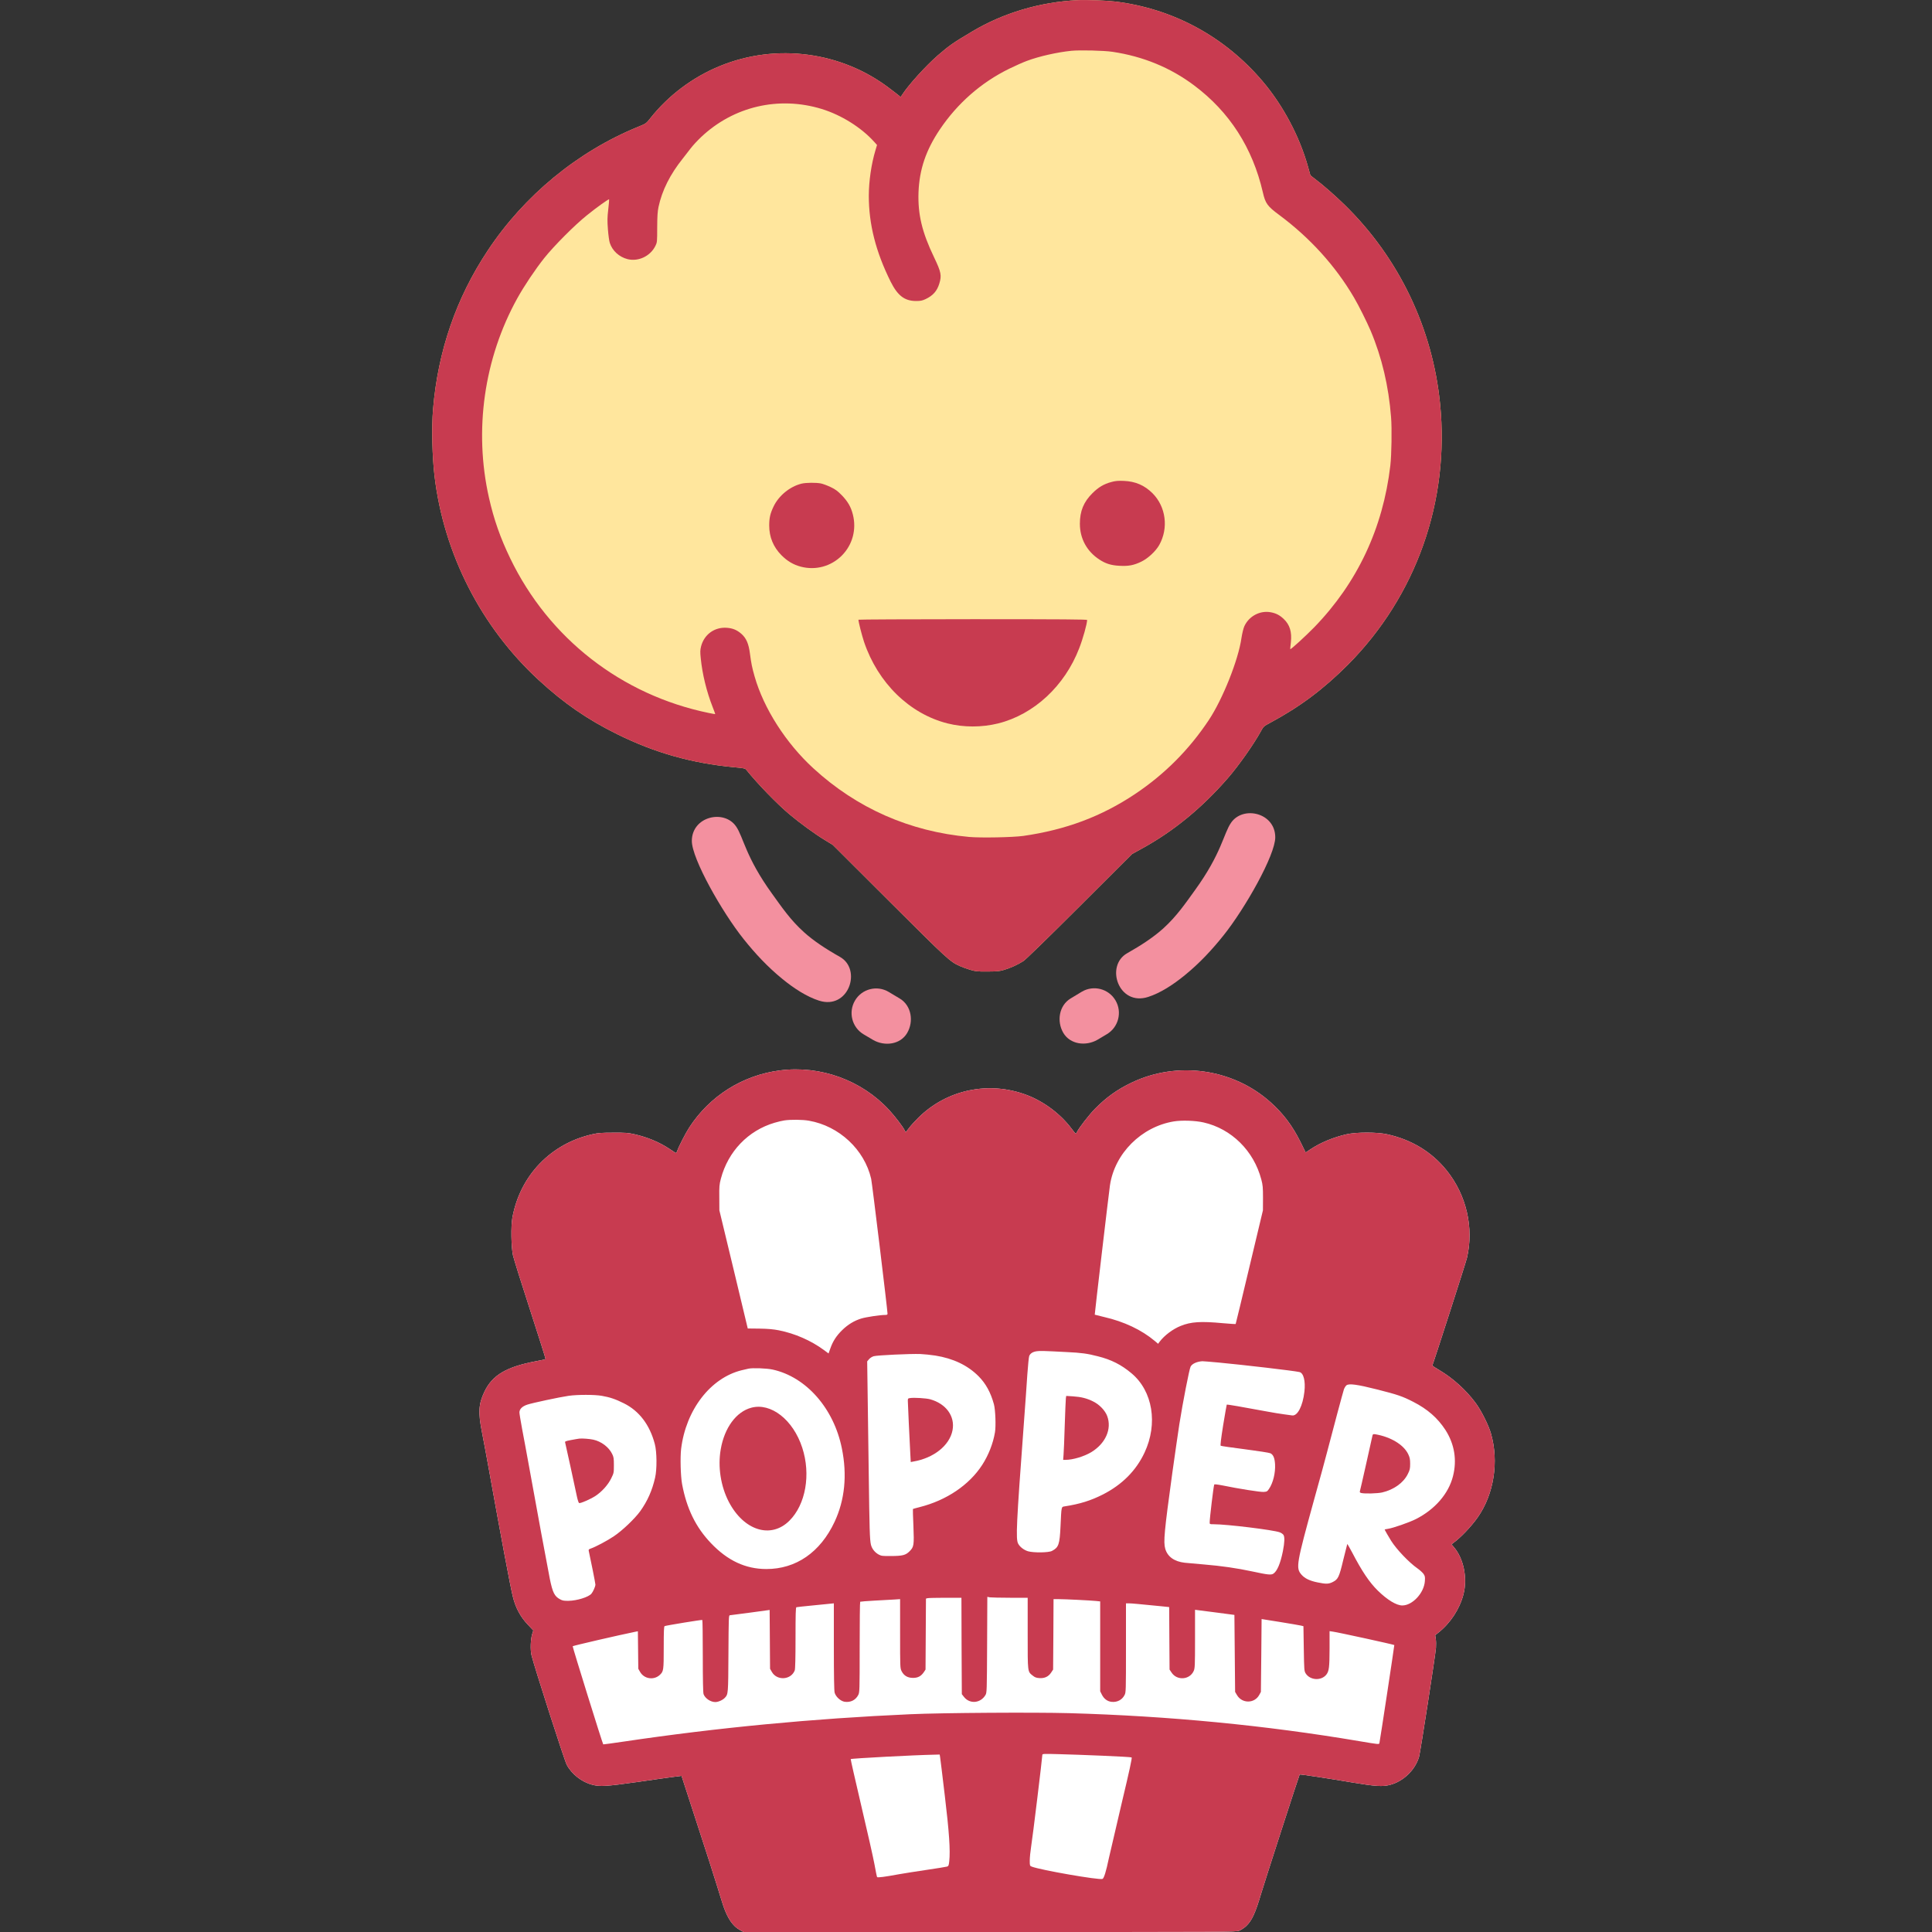 <svg width="55" height="55" viewBox="0 0 55 55" fill="none" xmlns="http://www.w3.org/2000/svg">
<rect x="0" y="0" width="55" height="55" fill="#333333" stroke="none"/>
<g clipPath="url(#clip0_11118_4551)">
<path fill-rule="evenodd" clip-rule="evenodd" d="M30.678 0.004C29.602 0.058 28.56 0.368 27.671 0.899C27.129 1.221 27.024 1.295 26.696 1.578C26.366 1.865 25.874 2.405 25.696 2.678L25.64 2.762L25.579 2.712C25.545 2.684 25.436 2.598 25.334 2.523C23.961 1.468 22.102 1.221 20.496 1.879C19.723 2.194 19.023 2.72 18.515 3.364C18.394 3.517 18.394 3.517 18.163 3.611C16.438 4.318 14.92 5.567 13.88 7.14C12.985 8.489 12.467 9.995 12.328 11.649C12.284 12.155 12.304 13.008 12.37 13.552C12.634 15.768 13.698 17.851 15.335 19.359C16.052 20.02 16.725 20.485 17.578 20.905C18.65 21.433 19.688 21.726 20.901 21.842C21.179 21.867 21.214 21.875 21.246 21.916C21.572 22.32 22.121 22.886 22.48 23.187C22.762 23.424 23.199 23.743 23.465 23.904L23.709 24.054L25.319 25.66C26.976 27.315 27.046 27.377 27.323 27.501C27.387 27.529 27.514 27.577 27.609 27.605C27.764 27.652 27.81 27.659 28.097 27.657C28.36 27.657 28.443 27.651 28.568 27.615C28.749 27.565 28.975 27.463 29.134 27.36C29.205 27.312 29.8 26.734 30.737 25.799L32.226 24.313L32.533 24.143C33.418 23.655 34.223 22.994 34.955 22.151C35.259 21.802 35.689 21.192 35.89 20.826C35.969 20.68 35.973 20.676 36.161 20.575C37.011 20.118 37.678 19.618 38.371 18.924C40.316 16.967 41.271 14.271 40.997 11.502C40.785 9.346 39.822 7.337 38.277 5.83C37.998 5.557 37.663 5.265 37.414 5.077L37.305 4.993L37.24 4.76C36.998 3.887 36.525 2.997 35.938 2.307C34.858 1.038 33.391 0.245 31.75 0.044C31.504 0.014 30.922 -0.008 30.678 0.004Z" fill="#FFE69D"/>
<path d="M30.678 0.004C29.602 0.058 28.56 0.368 27.671 0.899C27.129 1.221 27.024 1.295 26.696 1.578C26.366 1.865 25.874 2.405 25.696 2.678L25.64 2.762L25.579 2.712C25.545 2.684 25.436 2.598 25.334 2.523C23.961 1.468 22.102 1.221 20.496 1.879C19.723 2.194 19.023 2.72 18.515 3.364C18.394 3.517 18.394 3.517 18.163 3.611C16.438 4.318 14.92 5.567 13.88 7.14C12.985 8.489 12.467 9.995 12.328 11.649C12.284 12.155 12.304 13.008 12.37 13.552C12.634 15.768 13.698 17.851 15.335 19.359C16.052 20.02 16.725 20.485 17.578 20.905C18.65 21.433 19.688 21.726 20.901 21.842C21.179 21.867 21.214 21.875 21.246 21.916C21.572 22.32 22.121 22.886 22.48 23.187C22.762 23.424 23.199 23.743 23.465 23.904L23.709 24.054L25.319 25.66C26.976 27.315 27.046 27.377 27.323 27.501C27.387 27.529 27.514 27.577 27.609 27.605C27.764 27.652 27.81 27.659 28.097 27.657C28.36 27.657 28.443 27.651 28.568 27.615C28.749 27.565 28.975 27.463 29.134 27.36C29.205 27.312 29.8 26.734 30.737 25.799L32.226 24.313L32.533 24.143C33.418 23.655 34.223 22.994 34.955 22.151C35.259 21.802 35.689 21.192 35.89 20.826C35.969 20.68 35.973 20.676 36.161 20.575C37.011 20.118 37.678 19.618 38.371 18.924C40.316 16.967 41.271 14.271 40.997 11.502C40.785 9.346 39.822 7.337 38.277 5.83C37.998 5.557 37.663 5.265 37.414 5.077L37.305 4.993L37.24 4.76C36.998 3.887 36.525 2.997 35.938 2.307C34.858 1.038 33.391 0.245 31.75 0.044C31.504 0.014 30.922 -0.008 30.678 0.004ZM31.671 1.475C32.537 1.604 33.321 1.925 33.994 2.431C35.001 3.184 35.658 4.207 35.95 5.472C36.023 5.792 36.078 5.87 36.424 6.125C37.299 6.777 38.019 7.572 38.545 8.469C38.677 8.692 38.915 9.17 39.02 9.417C39.34 10.178 39.532 10.992 39.601 11.878C39.627 12.205 39.615 12.952 39.58 13.253C39.371 15.039 38.639 16.593 37.416 17.855C37.17 18.107 36.745 18.496 36.732 18.48C36.727 18.476 36.736 18.39 36.748 18.289C36.781 17.988 36.719 17.785 36.541 17.617C36.426 17.509 36.324 17.458 36.176 17.43C35.868 17.372 35.552 17.542 35.422 17.832C35.396 17.892 35.362 18.032 35.342 18.161C35.255 18.783 34.808 19.903 34.413 20.497C33.85 21.344 33.155 22.041 32.315 22.603C31.359 23.242 30.343 23.623 29.13 23.797C28.828 23.838 27.929 23.856 27.589 23.826C25.901 23.673 24.396 23.011 23.157 21.874C22.373 21.156 21.742 20.168 21.482 19.257C21.409 19 21.387 18.892 21.349 18.604C21.313 18.325 21.246 18.169 21.107 18.045C20.98 17.934 20.859 17.884 20.692 17.872C20.343 17.846 20.045 18.061 19.958 18.402C19.932 18.51 19.93 18.558 19.95 18.749C19.995 19.196 20.116 19.69 20.287 20.126C20.331 20.236 20.363 20.328 20.361 20.329C20.358 20.331 20.275 20.317 20.178 20.297C17.691 19.785 15.623 18.173 14.524 15.893C14.24 15.304 14.059 14.786 13.92 14.17C13.487 12.251 13.779 10.202 14.727 8.491C14.924 8.136 15.238 7.668 15.495 7.345C15.77 7 16.369 6.398 16.714 6.124C16.986 5.904 17.326 5.661 17.34 5.675C17.344 5.679 17.334 5.807 17.316 5.96C17.288 6.193 17.288 6.287 17.306 6.528C17.318 6.688 17.342 6.863 17.36 6.916C17.433 7.14 17.626 7.315 17.864 7.377C18.174 7.454 18.515 7.293 18.66 6.996C18.707 6.901 18.709 6.881 18.709 6.478C18.711 6.149 18.719 6.024 18.747 5.89C18.846 5.424 19.076 4.964 19.436 4.515C19.501 4.434 19.602 4.302 19.66 4.226C19.718 4.149 19.851 4.005 19.954 3.907C20.879 3.029 22.169 2.728 23.392 3.102C23.951 3.274 24.517 3.628 24.886 4.037L24.967 4.127L24.92 4.286C24.805 4.671 24.735 5.151 24.733 5.571C24.733 6.388 24.932 7.168 25.356 8.021C25.555 8.417 25.751 8.566 26.073 8.569C26.204 8.569 26.252 8.56 26.347 8.516C26.559 8.417 26.676 8.285 26.74 8.074C26.811 7.843 26.793 7.747 26.593 7.329C26.245 6.606 26.127 6.101 26.148 5.472C26.174 4.822 26.358 4.276 26.756 3.684C27.258 2.939 27.932 2.347 28.733 1.955C28.897 1.875 29.12 1.775 29.229 1.735C29.584 1.602 30.092 1.488 30.499 1.446C30.744 1.422 31.428 1.438 31.671 1.475Z" fill="#C83B50"/>
<path fill-rule="evenodd" clip-rule="evenodd" d="M31.641 13.721C31.423 13.779 31.27 13.871 31.1 14.04C30.85 14.287 30.742 14.55 30.742 14.907C30.741 15.332 30.941 15.698 31.3 15.931C31.478 16.047 31.633 16.095 31.87 16.107C32.128 16.121 32.275 16.093 32.487 15.991C32.682 15.897 32.901 15.692 33.001 15.515C33.271 15.033 33.192 14.427 32.812 14.044C32.582 13.815 32.324 13.704 31.994 13.69C31.83 13.683 31.756 13.69 31.641 13.721Z" fill="#C83B50"/>
<path fill-rule="evenodd" clip-rule="evenodd" d="M22.816 13.769C22.486 13.851 22.169 14.11 22.022 14.419C21.926 14.62 21.898 14.744 21.898 14.963C21.898 15.287 22.015 15.572 22.244 15.804C22.411 15.973 22.587 16.077 22.801 16.133C23.224 16.242 23.657 16.123 23.965 15.816C24.27 15.509 24.387 15.073 24.28 14.65C24.225 14.429 24.133 14.273 23.963 14.098C23.844 13.976 23.78 13.929 23.645 13.865C23.552 13.821 23.429 13.775 23.371 13.763C23.233 13.736 22.949 13.737 22.816 13.769Z" fill="#C83B50"/>
<path fill-rule="evenodd" clip-rule="evenodd" d="M24.438 17.642C24.438 17.704 24.533 18.077 24.598 18.274C24.993 19.442 25.892 20.321 26.974 20.594C27.435 20.71 27.949 20.71 28.417 20.594C29.435 20.339 30.31 19.528 30.723 18.454C30.829 18.183 30.946 17.762 30.948 17.65C30.948 17.633 30.283 17.627 27.692 17.627C25.902 17.627 24.438 17.635 24.438 17.642Z" fill="#C83B50"/>
<path fill-rule="evenodd" clip-rule="evenodd" d="M22.204 30.472C21.142 30.609 20.207 31.197 19.624 32.094C19.517 32.259 19.322 32.638 19.277 32.769C19.261 32.815 19.246 32.829 19.229 32.818C19.215 32.809 19.141 32.759 19.064 32.71C18.77 32.514 18.435 32.375 18.06 32.289C17.879 32.249 17.804 32.243 17.456 32.245C17.131 32.245 17.025 32.253 16.87 32.289C15.682 32.552 14.804 33.465 14.586 34.665C14.543 34.905 14.552 35.505 14.604 35.74C14.628 35.844 14.848 36.548 15.094 37.302C15.338 38.058 15.537 38.681 15.531 38.69C15.527 38.697 15.414 38.723 15.279 38.747C14.423 38.907 14.021 39.14 13.792 39.616C13.624 39.969 13.608 40.204 13.721 40.774C13.76 40.973 13.852 41.462 13.923 41.86C14.267 43.771 14.528 45.168 14.6 45.455C14.676 45.766 14.815 46.027 15.017 46.24L15.182 46.415L15.152 46.513C15.104 46.664 15.094 46.965 15.13 47.119C15.204 47.428 16.063 50.104 16.133 50.238C16.273 50.504 16.557 50.729 16.857 50.807C17.077 50.867 17.258 50.855 18.157 50.728C18.611 50.662 19.078 50.596 19.193 50.582L19.402 50.556L19.842 51.911C20.086 52.657 20.344 53.459 20.415 53.695C20.487 53.929 20.568 54.191 20.596 54.272C20.718 54.623 20.87 54.843 21.069 54.946L21.168 55H28.174C35.032 55 35.183 55 35.28 54.962C35.334 54.94 35.421 54.882 35.473 54.834C35.639 54.679 35.736 54.466 35.903 53.904C36.003 53.569 36.985 50.531 36.999 50.516C37.01 50.506 37.828 50.63 38.5 50.744C39.151 50.853 39.357 50.867 39.565 50.813C39.952 50.714 40.291 50.385 40.399 50.008C40.434 49.883 40.863 47.121 40.879 46.91C40.885 46.831 40.883 46.72 40.874 46.66L40.857 46.551L40.947 46.479C41.292 46.204 41.552 45.807 41.661 45.391C41.782 44.921 41.667 44.361 41.381 44.034L41.32 43.964L41.376 43.922C41.596 43.761 41.889 43.45 42.072 43.189C42.53 42.532 42.674 41.611 42.445 40.812C42.378 40.573 42.167 40.154 42.008 39.939C41.737 39.573 41.358 39.23 40.976 39.006C40.861 38.939 40.772 38.879 40.776 38.871C40.8 38.831 41.731 35.942 41.761 35.81C41.963 34.953 41.747 34.019 41.183 33.319C40.76 32.793 40.186 32.443 39.492 32.291C39.206 32.227 38.629 32.227 38.341 32.289C37.969 32.371 37.582 32.532 37.306 32.718L37.169 32.809L37.015 32.496C36.788 32.042 36.534 31.705 36.173 31.381C35.104 30.42 33.518 30.195 32.213 30.821C31.808 31.014 31.499 31.235 31.175 31.562C31.003 31.737 30.715 32.108 30.659 32.227C30.647 32.253 30.634 32.273 30.625 32.273C30.617 32.273 30.562 32.208 30.503 32.128C30.193 31.715 29.727 31.365 29.246 31.179C28.162 30.763 26.96 31.012 26.144 31.819C26.05 31.911 25.933 32.04 25.88 32.11L25.784 32.235L25.755 32.179C25.694 32.062 25.481 31.783 25.314 31.602C24.532 30.751 23.355 30.324 22.204 30.472Z" fill="white"/>
<path d="M22.204 30.472C21.142 30.609 20.207 31.197 19.624 32.094C19.517 32.259 19.322 32.638 19.277 32.769C19.261 32.815 19.246 32.829 19.229 32.818C19.215 32.809 19.141 32.759 19.064 32.71C18.77 32.514 18.435 32.375 18.06 32.289C17.879 32.249 17.804 32.243 17.456 32.245C17.131 32.245 17.025 32.253 16.87 32.289C15.682 32.552 14.804 33.465 14.586 34.665C14.543 34.905 14.552 35.505 14.604 35.74C14.628 35.844 14.848 36.548 15.094 37.302C15.338 38.058 15.537 38.681 15.531 38.69C15.527 38.697 15.414 38.723 15.279 38.747C14.423 38.907 14.021 39.14 13.792 39.616C13.624 39.969 13.608 40.204 13.721 40.774C13.76 40.973 13.852 41.462 13.923 41.86C14.267 43.771 14.528 45.168 14.6 45.455C14.676 45.766 14.815 46.027 15.017 46.24L15.182 46.415L15.152 46.513C15.104 46.664 15.094 46.965 15.13 47.119C15.204 47.428 16.063 50.104 16.133 50.238C16.273 50.504 16.557 50.729 16.857 50.807C17.077 50.867 17.258 50.855 18.157 50.728C18.611 50.662 19.078 50.596 19.193 50.582L19.402 50.556L19.842 51.911C20.086 52.657 20.344 53.459 20.415 53.695C20.487 53.929 20.568 54.191 20.596 54.272C20.718 54.623 20.87 54.843 21.069 54.946L21.168 55H28.174C35.032 55 35.183 55 35.28 54.962C35.334 54.94 35.421 54.882 35.473 54.834C35.639 54.679 35.736 54.466 35.903 53.904C36.003 53.569 36.985 50.531 36.999 50.516C37.01 50.506 37.828 50.63 38.5 50.744C39.151 50.853 39.357 50.867 39.565 50.813C39.952 50.714 40.291 50.385 40.399 50.008C40.434 49.883 40.863 47.121 40.879 46.91C40.885 46.831 40.883 46.72 40.874 46.66L40.857 46.551L40.947 46.479C41.292 46.204 41.552 45.807 41.661 45.391C41.782 44.921 41.667 44.361 41.381 44.034L41.32 43.964L41.376 43.922C41.596 43.761 41.889 43.45 42.072 43.189C42.53 42.532 42.674 41.611 42.445 40.812C42.378 40.573 42.167 40.154 42.008 39.939C41.737 39.573 41.358 39.23 40.976 39.006C40.861 38.939 40.772 38.879 40.776 38.871C40.8 38.831 41.731 35.942 41.761 35.81C41.963 34.953 41.747 34.019 41.183 33.319C40.76 32.793 40.186 32.443 39.492 32.291C39.206 32.227 38.629 32.227 38.341 32.289C37.969 32.371 37.582 32.532 37.306 32.718L37.169 32.809L37.015 32.496C36.788 32.042 36.534 31.705 36.173 31.381C35.104 30.42 33.518 30.195 32.213 30.821C31.808 31.014 31.499 31.235 31.175 31.562C31.003 31.737 30.715 32.108 30.659 32.227C30.647 32.253 30.634 32.273 30.625 32.273C30.617 32.273 30.562 32.208 30.503 32.128C30.193 31.715 29.727 31.365 29.246 31.179C28.162 30.763 26.96 31.012 26.144 31.819C26.05 31.911 25.933 32.04 25.88 32.11L25.784 32.235L25.755 32.179C25.694 32.062 25.481 31.783 25.314 31.602C24.532 30.751 23.355 30.324 22.204 30.472ZM23.028 31.904C23.889 32.054 24.608 32.726 24.8 33.557C24.826 33.668 25.266 37.297 25.266 37.398C25.266 37.426 25.251 37.434 25.191 37.434C25.055 37.434 24.653 37.494 24.517 37.536C24.318 37.598 24.143 37.703 23.98 37.861C23.814 38.022 23.711 38.179 23.639 38.385L23.587 38.53L23.45 38.429C23.085 38.161 22.629 37.962 22.172 37.871C22.017 37.841 21.871 37.827 21.624 37.823L21.287 37.819L20.884 36.137L20.479 34.455L20.477 34.096C20.473 33.776 20.479 33.718 20.521 33.558C20.726 32.779 21.297 32.184 22.051 31.962C22.145 31.934 22.27 31.904 22.329 31.896C22.51 31.869 22.849 31.872 23.028 31.904ZM34.264 31.954C35.058 32.134 35.693 32.761 35.907 33.578C35.949 33.735 35.955 33.801 35.955 34.106L35.953 34.455L35.568 36.069C35.357 36.956 35.181 37.687 35.177 37.691C35.173 37.697 35.008 37.685 34.808 37.668C34.187 37.61 33.904 37.627 33.609 37.747C33.386 37.837 33.148 38.016 33.011 38.197L32.969 38.255L32.875 38.175C32.497 37.858 32.001 37.623 31.43 37.492C31.289 37.458 31.169 37.428 31.165 37.426C31.16 37.418 31.566 33.961 31.598 33.744C31.733 32.835 32.493 32.076 33.418 31.924C33.647 31.887 34.029 31.9 34.264 31.954ZM30.378 38.491C30.78 38.51 30.959 38.534 31.251 38.61C31.636 38.706 31.922 38.851 32.213 39.096C32.817 39.602 32.968 40.531 32.583 41.352C32.341 41.868 31.945 42.264 31.399 42.544C31.052 42.719 30.745 42.816 30.304 42.884C30.213 42.898 30.217 42.882 30.191 43.446C30.167 43.972 30.137 44.052 29.947 44.152C29.848 44.203 29.417 44.207 29.26 44.16C29.145 44.123 29.032 44.036 28.984 43.943C28.915 43.807 28.932 43.422 29.147 40.523C29.185 40.013 29.23 39.385 29.246 39.128C29.264 38.871 29.288 38.634 29.299 38.604C29.328 38.53 29.399 38.484 29.512 38.467C29.602 38.453 29.708 38.456 30.378 38.491ZM26.626 38.59C27.138 38.672 27.547 38.867 27.857 39.178C28.061 39.383 28.203 39.638 28.295 39.977C28.337 40.133 28.355 40.594 28.325 40.774C28.27 41.097 28.141 41.425 27.96 41.705C27.591 42.274 26.946 42.711 26.182 42.904C26.08 42.93 25.993 42.954 25.989 42.958C25.985 42.962 25.991 43.179 26.003 43.44C26.025 43.992 26.017 44.038 25.894 44.161C25.784 44.273 25.695 44.295 25.366 44.297C25.126 44.299 25.09 44.295 25.015 44.255C24.905 44.195 24.822 44.09 24.794 43.976C24.76 43.831 24.752 43.548 24.731 41.947C24.721 41.136 24.707 40.087 24.699 39.614L24.687 38.755L24.74 38.693C24.772 38.656 24.826 38.622 24.876 38.608C24.973 38.58 25.921 38.536 26.2 38.546C26.303 38.55 26.495 38.57 26.626 38.59ZM34.695 38.789C35.395 38.855 36.83 39.022 36.991 39.059C37.11 39.084 37.168 39.313 37.134 39.616C37.088 40.025 36.938 40.318 36.783 40.294C36.753 40.289 36.65 40.274 36.55 40.262C36.453 40.25 36.233 40.214 36.064 40.182C35.334 40.047 34.933 39.977 34.923 39.987C34.919 39.993 34.873 40.256 34.821 40.571C34.758 40.971 34.736 41.15 34.752 41.158C34.764 41.166 35.075 41.211 35.443 41.258C35.812 41.306 36.137 41.356 36.167 41.372C36.249 41.413 36.288 41.509 36.298 41.685C36.312 41.927 36.242 42.217 36.126 42.386C36.076 42.46 36.064 42.466 35.971 42.472C35.871 42.478 35.254 42.38 34.808 42.288C34.643 42.257 34.569 42.248 34.566 42.264C34.543 42.332 34.437 43.229 34.437 43.337C34.437 43.391 34.438 43.392 34.551 43.392C34.926 43.392 36.25 43.554 36.432 43.622C36.475 43.638 36.522 43.671 36.538 43.696C36.576 43.757 36.57 43.91 36.521 44.16C36.451 44.508 36.358 44.729 36.25 44.799C36.187 44.841 36.09 44.831 35.657 44.737C35.213 44.642 34.768 44.578 34.286 44.538C34.067 44.52 33.817 44.498 33.728 44.488C33.43 44.454 33.238 44.317 33.172 44.09C33.117 43.895 33.143 43.608 33.373 41.934C33.444 41.424 33.535 40.8 33.573 40.548C33.67 39.931 33.857 38.975 33.893 38.907C33.934 38.823 34.073 38.761 34.228 38.751C34.252 38.751 34.46 38.767 34.695 38.789ZM21.997 38.989C22.952 39.199 23.738 40.095 23.966 41.232C24.121 41.992 24.05 42.703 23.758 43.325C23.353 44.19 22.659 44.67 21.813 44.667C21.224 44.666 20.713 44.428 20.241 43.932C19.808 43.48 19.548 42.948 19.417 42.247C19.375 42.018 19.362 41.486 19.39 41.248C19.526 40.134 20.227 39.226 21.114 39.008C21.198 38.989 21.285 38.967 21.307 38.963C21.424 38.937 21.833 38.952 21.997 38.989ZM39.2 39.554C39.793 39.704 39.924 39.75 40.232 39.907C40.641 40.117 40.925 40.365 41.15 40.71C41.407 41.113 41.481 41.565 41.363 42.026C41.237 42.524 40.849 42.97 40.308 43.245C40.117 43.341 39.661 43.5 39.514 43.522C39.46 43.53 39.418 43.54 39.418 43.542C39.418 43.552 39.545 43.773 39.601 43.861C39.758 44.11 40.113 44.482 40.351 44.648C40.421 44.697 40.5 44.77 40.526 44.807C40.567 44.869 40.571 44.893 40.563 45.01C40.542 45.347 40.211 45.704 39.92 45.704C39.754 45.704 39.494 45.547 39.222 45.28C38.984 45.046 38.775 44.737 38.492 44.194C38.42 44.058 38.358 43.951 38.354 43.955C38.353 43.959 38.301 44.16 38.241 44.403C38.123 44.901 38.092 44.96 37.942 45.036C37.823 45.096 37.753 45.098 37.509 45.048C37.281 45.002 37.144 44.934 37.048 44.825C36.886 44.634 36.904 44.528 37.411 42.687C37.565 42.139 37.726 41.545 37.771 41.37C37.95 40.678 38.232 39.632 38.259 39.55C38.277 39.504 38.309 39.453 38.333 39.435C38.408 39.381 38.642 39.413 39.2 39.554ZM17.131 39.736C17.361 39.776 17.52 39.829 17.76 39.949C18.197 40.166 18.497 40.561 18.641 41.108C18.701 41.33 18.705 41.83 18.649 42.067C18.566 42.432 18.433 42.731 18.225 43.022C18.072 43.233 17.716 43.574 17.474 43.735C17.291 43.859 16.958 44.036 16.813 44.086C16.761 44.103 16.752 44.116 16.761 44.154C16.819 44.415 16.95 45.072 16.95 45.11C16.95 45.166 16.881 45.319 16.835 45.371C16.748 45.469 16.424 45.568 16.186 45.572C16.059 45.574 16.012 45.566 15.948 45.531C15.785 45.445 15.733 45.339 15.652 44.945C15.595 44.66 15.243 42.765 15.065 41.768C14.997 41.395 14.908 40.907 14.864 40.682C14.823 40.459 14.787 40.246 14.787 40.21C14.787 40.114 14.866 40.035 15.011 39.987C15.154 39.939 15.926 39.774 16.186 39.736C16.438 39.7 16.928 39.7 17.131 39.736ZM28.756 45.485H29.256V46.497C29.256 47.631 29.25 47.581 29.403 47.704C29.461 47.75 29.5 47.766 29.59 47.772C29.738 47.782 29.849 47.73 29.925 47.613L29.98 47.529L29.987 46.527L29.992 45.524H30.136C30.318 45.524 31.034 45.56 31.197 45.576L31.32 45.589V48.147L31.37 48.247C31.43 48.364 31.527 48.436 31.646 48.448C31.804 48.465 31.945 48.392 32.015 48.252C32.053 48.179 32.054 48.131 32.054 46.91V45.644H32.14C32.217 45.644 32.444 45.666 33.051 45.726L33.284 45.75L33.289 46.641L33.295 47.529L33.351 47.613C33.506 47.85 33.867 47.824 33.982 47.569C34.016 47.493 34.02 47.425 34.02 46.656V45.827L34.095 45.837C34.135 45.844 34.387 45.875 34.655 45.909L35.141 45.973L35.161 48.165L35.214 48.255C35.357 48.5 35.709 48.5 35.846 48.255L35.895 48.165L35.906 47.127L35.915 46.091L36.435 46.174C36.719 46.22 36.987 46.266 37.031 46.276L37.106 46.294L37.116 46.93C37.126 47.543 37.128 47.569 37.169 47.637C37.294 47.838 37.618 47.856 37.761 47.669C37.836 47.569 37.848 47.46 37.85 46.931V46.435L37.942 46.449C38.085 46.467 39.67 46.814 39.693 46.831C39.698 46.836 39.289 49.536 39.269 49.621C39.26 49.663 39.255 49.661 38.69 49.566C36.034 49.117 33.273 48.85 30.437 48.77C29.445 48.743 26.823 48.759 25.902 48.801C23.141 48.924 20.438 49.181 17.764 49.578C17.442 49.626 17.177 49.661 17.173 49.659C17.154 49.643 16.293 46.876 16.303 46.865C16.321 46.848 17.603 46.551 18.105 46.449L18.159 46.439L18.171 47.507L18.225 47.601C18.342 47.798 18.615 47.838 18.784 47.681C18.891 47.579 18.895 47.551 18.895 46.9C18.895 46.433 18.901 46.297 18.921 46.292C18.971 46.272 19.977 46.107 19.993 46.117C20.001 46.12 20.007 46.584 20.007 47.148C20.007 47.826 20.015 48.191 20.029 48.229C20.074 48.35 20.227 48.454 20.364 48.454C20.45 48.454 20.576 48.396 20.636 48.332C20.731 48.227 20.731 48.229 20.737 47.073C20.743 46.063 20.745 45.983 20.777 45.983C20.795 45.981 21.059 45.947 21.361 45.907L21.91 45.832L21.916 46.668L21.922 47.507L21.976 47.601C22.125 47.854 22.522 47.824 22.625 47.551C22.639 47.515 22.647 47.193 22.647 46.629C22.647 45.953 22.652 45.76 22.672 45.754C22.684 45.75 22.885 45.728 23.113 45.706C23.343 45.682 23.578 45.66 23.635 45.654L23.738 45.644V46.873C23.738 47.707 23.746 48.131 23.76 48.185C23.792 48.304 23.929 48.428 24.046 48.446C24.214 48.47 24.359 48.398 24.433 48.252C24.471 48.179 24.473 48.131 24.473 46.892C24.473 46.184 24.479 45.602 24.488 45.598C24.497 45.593 24.681 45.578 24.899 45.566C25.118 45.555 25.37 45.54 25.461 45.535L25.624 45.524V46.505C25.624 47.464 25.624 47.487 25.666 47.573C25.729 47.7 25.836 47.766 25.991 47.766C26.132 47.766 26.22 47.719 26.301 47.601L26.348 47.529L26.354 46.519L26.36 45.509L26.404 45.497C26.427 45.491 26.656 45.485 26.908 45.485H27.37L27.374 46.856L27.381 48.229L27.438 48.302C27.601 48.518 27.915 48.492 28.055 48.252C28.093 48.187 28.095 48.143 28.101 46.822L28.107 45.459L28.18 45.473C28.22 45.478 28.48 45.485 28.756 45.485ZM31.394 49.982C31.835 50 32.204 50.022 32.215 50.03C32.233 50.04 32.152 50.411 31.936 51.317C31.771 52.017 31.604 52.732 31.566 52.905C31.489 53.276 31.427 53.473 31.386 53.489C31.289 53.527 29.621 53.236 29.372 53.139C29.318 53.118 29.315 53.113 29.315 52.967C29.315 52.885 29.333 52.702 29.355 52.563C29.395 52.328 29.673 50.032 29.673 49.959C29.673 49.926 29.708 49.925 30.136 49.937C30.387 49.942 30.955 49.964 31.394 49.982ZM26.763 50.022C26.769 50.064 26.831 50.554 26.896 51.114C27.021 52.154 27.057 52.68 27.023 52.987C27.011 53.099 27.003 53.121 26.965 53.137C26.942 53.144 26.67 53.19 26.364 53.234C26.057 53.28 25.709 53.334 25.59 53.356C25.183 53.431 24.983 53.457 24.969 53.436C24.961 53.423 24.927 53.256 24.892 53.061C24.856 52.867 24.687 52.119 24.517 51.399C24.348 50.678 24.213 50.084 24.218 50.078C24.237 50.058 26.045 49.962 26.6 49.952L26.751 49.948L26.763 50.022Z" fill="#C83B50"/>
<path fill-rule="evenodd" clip-rule="evenodd" d="M30.343 39.807C30.339 39.845 30.323 40.188 30.311 40.572C30.299 40.955 30.285 41.335 30.277 41.413L30.266 41.559H30.337C30.541 41.559 30.861 41.463 31.063 41.342C31.472 41.095 31.657 40.68 31.52 40.313C31.46 40.152 31.297 39.983 31.117 39.895C30.933 39.805 30.782 39.767 30.545 39.751L30.353 39.739L30.343 39.807Z" fill="#C83B50"/>
<path fill-rule="evenodd" clip-rule="evenodd" d="M25.909 39.8C25.85 39.808 25.844 39.813 25.844 39.877C25.844 39.947 25.892 40.965 25.915 41.396L25.927 41.621L26.001 41.607C26.581 41.509 27.033 41.149 27.116 40.718C27.194 40.319 26.932 39.959 26.477 39.834C26.366 39.804 26.021 39.782 25.909 39.8Z" fill="#C83B50"/>
<path fill-rule="evenodd" clip-rule="evenodd" d="M21.387 40.075C20.958 40.19 20.623 40.646 20.518 41.258C20.431 41.752 20.516 42.308 20.748 42.755C21.175 43.574 21.945 43.815 22.471 43.293C22.936 42.833 23.088 41.976 22.838 41.212C22.58 40.419 21.947 39.923 21.387 40.075Z" fill="#C83B50"/>
<path fill-rule="evenodd" clip-rule="evenodd" d="M39.072 40.865C39.066 40.891 38.984 41.252 38.893 41.668C38.8 42.085 38.718 42.44 38.712 42.457C38.706 42.481 38.718 42.495 38.754 42.503C38.851 42.527 39.213 42.517 39.347 42.487C39.679 42.41 39.957 42.21 40.078 41.961C40.136 41.846 40.144 41.81 40.144 41.668C40.144 41.535 40.133 41.491 40.088 41.395C39.957 41.127 39.594 40.907 39.157 40.831C39.092 40.822 39.082 40.826 39.072 40.865Z" fill="#C83B50"/>
<path fill-rule="evenodd" clip-rule="evenodd" d="M16.494 40.954C16.456 40.958 16.347 40.978 16.25 40.996C16.11 41.022 16.079 41.036 16.087 41.059C16.097 41.091 16.361 42.301 16.426 42.614C16.446 42.705 16.472 42.783 16.486 42.789C16.526 42.803 16.809 42.679 16.952 42.586C17.139 42.461 17.309 42.271 17.401 42.084C17.474 41.934 17.476 41.927 17.476 41.711C17.476 41.516 17.47 41.478 17.427 41.391C17.331 41.195 17.117 41.034 16.889 40.984C16.776 40.96 16.581 40.946 16.494 40.954Z" fill="#C83B50"/>
<path fill-rule="evenodd" clip-rule="evenodd" d="M25.298 28.237C25.301 28.238 25.616 28.427 25.619 28.429C25.946 28.628 26.019 29.077 25.824 29.409C25.63 29.738 25.184 29.794 24.855 29.605C24.85 29.604 24.589 29.448 24.585 29.445C24.253 29.248 24.143 28.817 24.34 28.483C24.537 28.149 24.966 28.04 25.298 28.237Z" fill="#F3909F"/>
<path fill-rule="evenodd" clip-rule="evenodd" d="M19.695 23.938C19.698 23.241 20.612 23.031 20.954 23.526C21.167 23.834 21.221 24.394 21.979 25.442C22.252 25.82 22.498 26.186 22.885 26.535C23.151 26.776 23.495 27.006 23.912 27.241C24.546 27.599 24.158 28.758 23.315 28.486C22.97 28.376 22.601 28.138 22.272 27.868C21.847 27.521 21.499 27.146 21.169 26.733C20.559 25.971 19.693 24.446 19.695 23.938Z" fill="#F3909F"/>
<path fill-rule="evenodd" clip-rule="evenodd" d="M30.797 28.232C30.794 28.234 30.479 28.423 30.477 28.425C30.149 28.624 30.076 29.073 30.271 29.405C30.465 29.734 30.911 29.79 31.241 29.601C31.245 29.6 31.506 29.443 31.51 29.441C31.842 29.244 31.952 28.812 31.756 28.479C31.559 28.145 31.129 28.035 30.797 28.232Z" fill="#F3909F"/>
<path fill-rule="evenodd" clip-rule="evenodd" d="M36.304 23.834C36.302 23.136 35.388 22.926 35.046 23.421C34.832 23.729 34.779 24.289 34.021 25.337C33.748 25.715 33.501 26.081 33.115 26.431C32.849 26.671 32.505 26.901 32.089 27.136C31.454 27.494 31.842 28.653 32.685 28.381C33.03 28.271 33.399 28.033 33.728 27.763C34.153 27.417 34.501 27.041 34.831 26.629C35.441 25.867 36.307 24.341 36.304 23.834Z" fill="#F3909F"/>
</g>
<defs>
<clipPath id="clip0_11118_4551">
<rect width="55" height="55" fill="white"/>
</clipPath>
</defs>
</svg>
